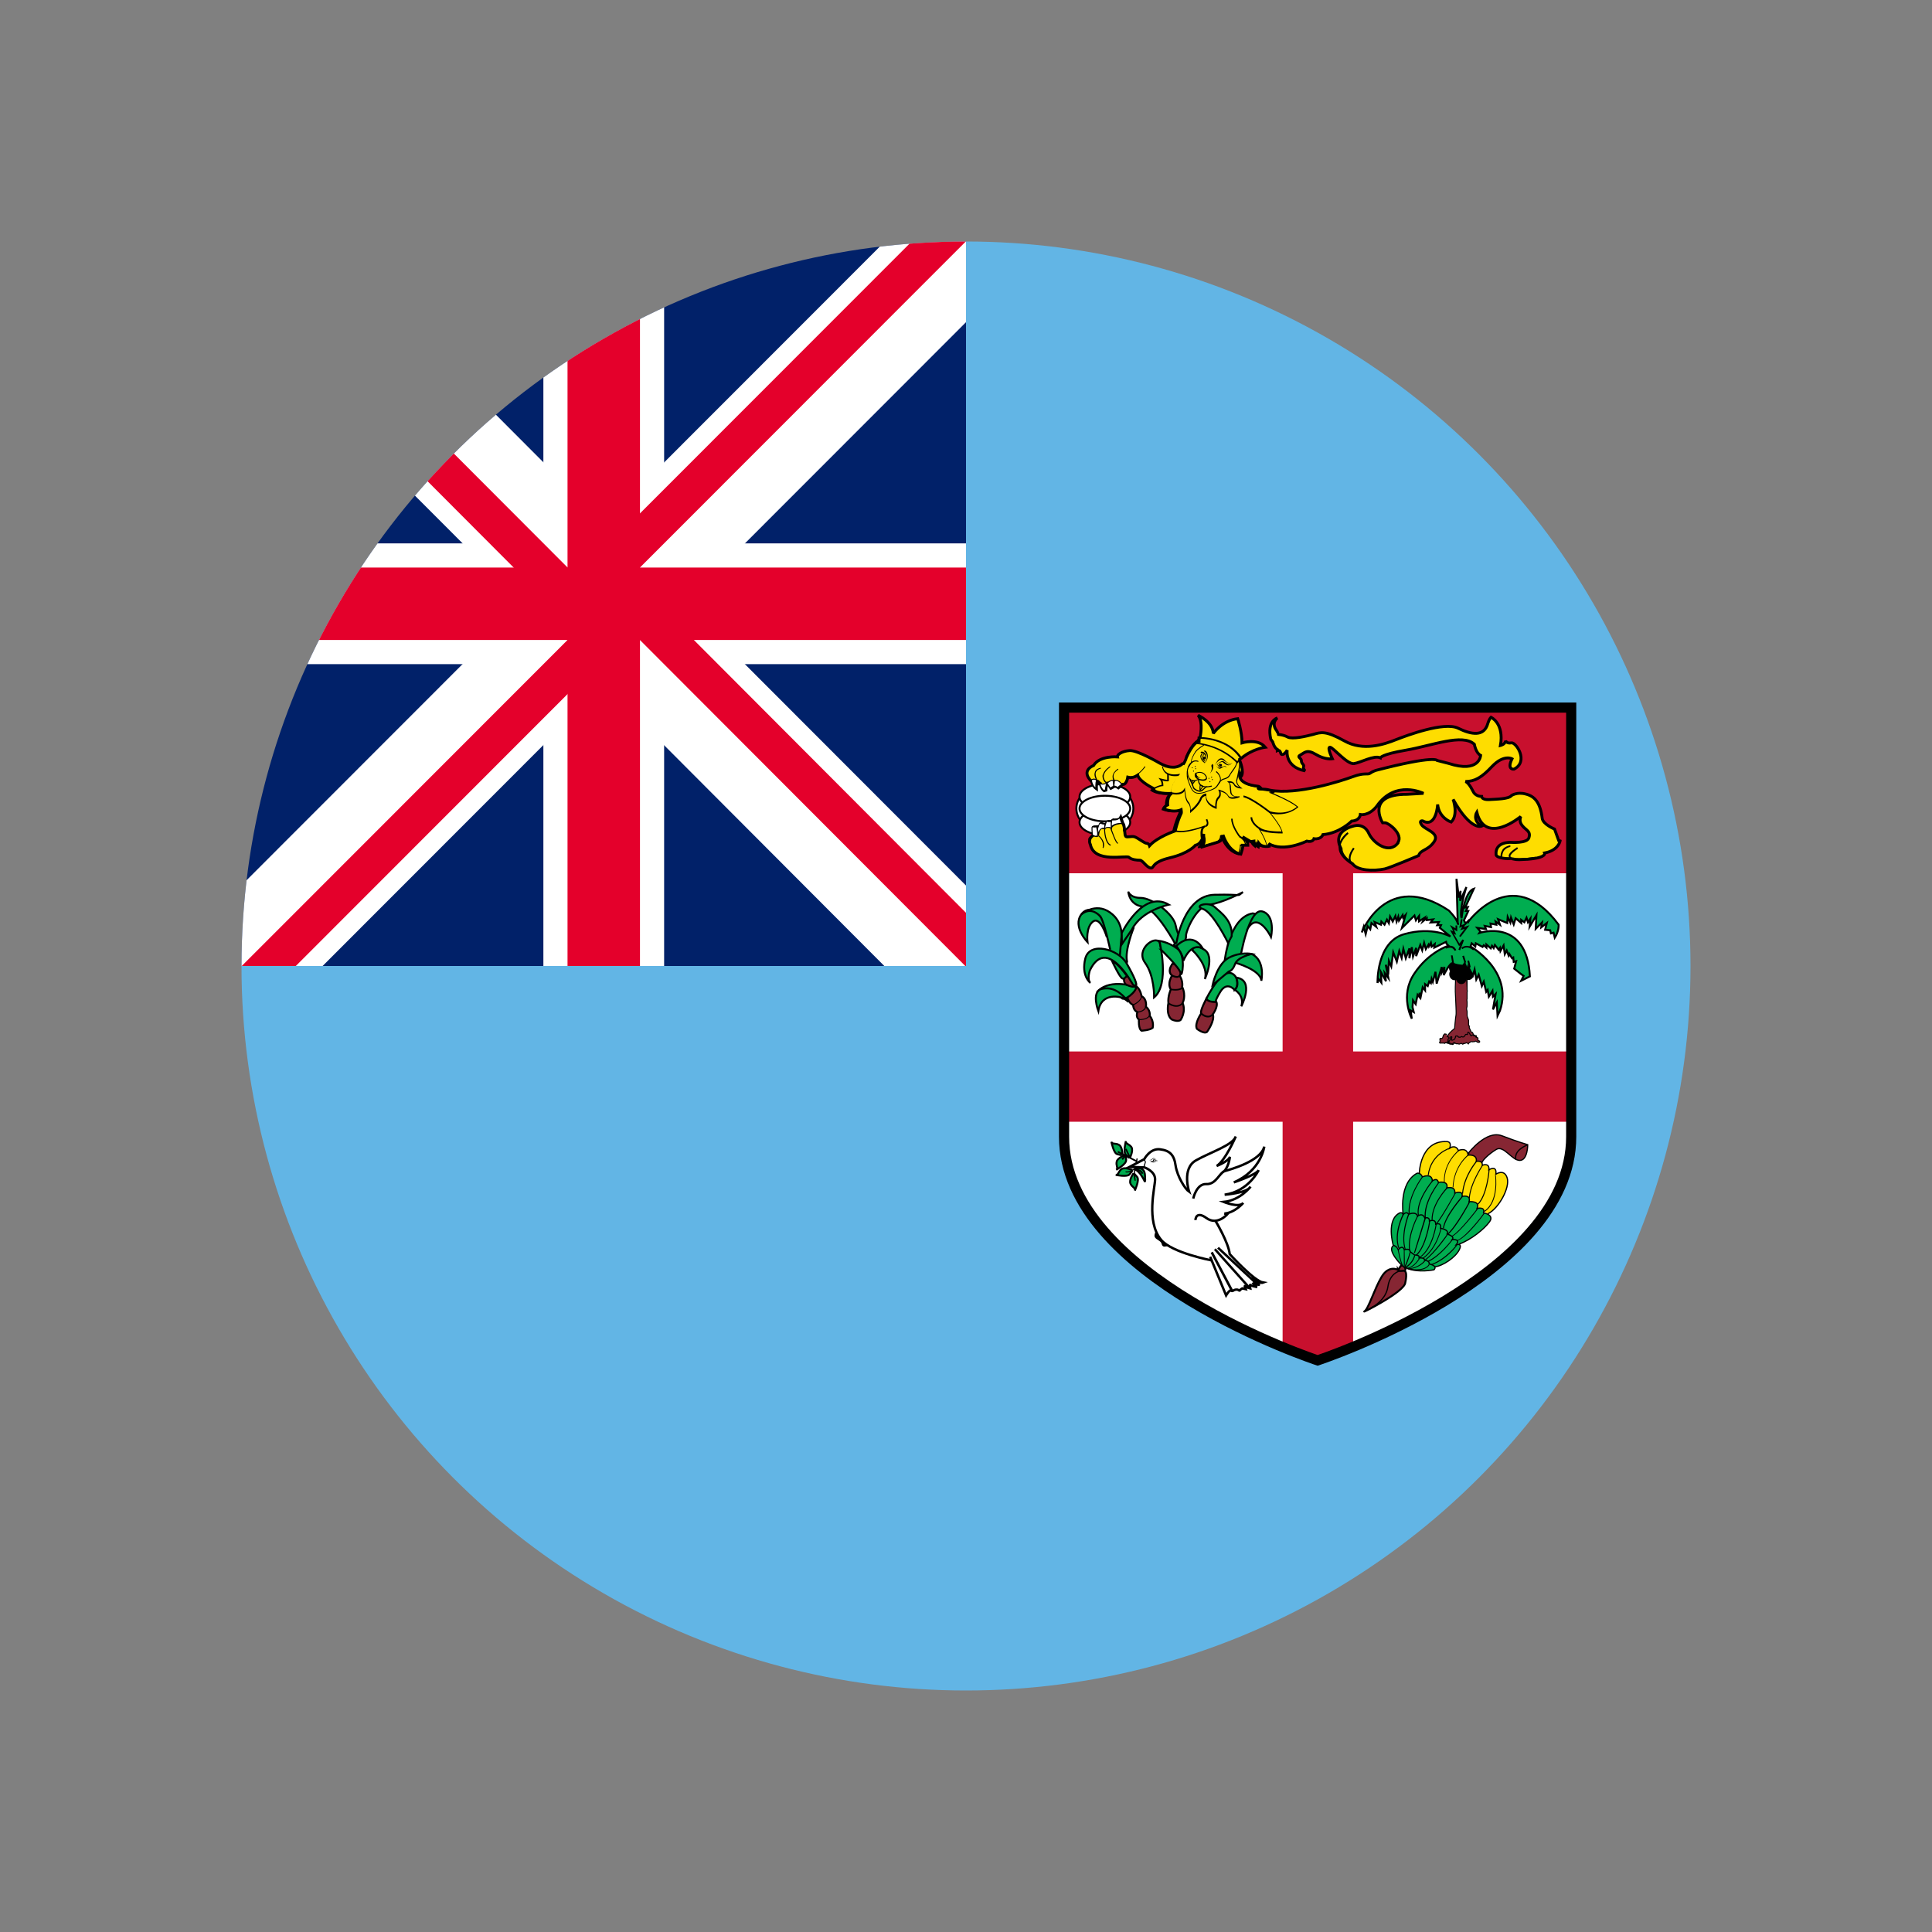 <svg viewBox="0 0 800 800" version="1.1" xmlns:xlink="http://www.w3.org/1999/xlink" xmlns="http://www.w3.org/2000/svg" id="Layer_1">
  
  <rect x="0" y="0" width="800" height="800" fill="#808080" stroke="none"/>
  
  <defs>
    <style>
      .st0, .st1 {
        fill: none;
      }

      .st2, .st3, .st1, .st4, .st5, .st6, .st7, .st8, .st9, .st10, .st11, .st12, .st13 {
        stroke: #000;
      }

      .st2, .st3, .st9, .st14, .st12 {
        fill: #fff;
      }

      .st2, .st3, .st10 {
        stroke-miterlimit: 3;
      }

      .st2, .st6 {
        stroke-width: .4px;
      }

      .st3 {
        stroke-width: .3px;
      }

      .st1 {
        stroke-width: 4.2px;
      }

      .st1, .st4, .st5, .st6, .st7, .st8, .st9, .st11, .st13 {
        stroke-miterlimit: 4.8;
      }

      .st4, .st5, .st6 {
        fill: #862633;
      }

      .st4, .st8, .st12, .st13 {
        stroke-width: .8px;
      }

      .st5, .st7, .st11 {
        stroke-width: .5px;
      }

      .st7, .st8 {
        fill: #00ad50;
      }

      .st15 {
        clip-path: url(#clippath-1);
      }

      .st10 {
        stroke-width: 1.2px;
      }

      .st10, .st11 {
        fill: #fedd00;
      }

      .st16 {
        fill: #c8102e;
      }

      .st17 {
        fill: #e4002b;
      }

      .st18 {
        fill: #012169;
      }

      .st19 {
        fill: #62b5e5;
      }

      .st20 {
        clip-path: url(#clippath);
      }
    </style>
    <clipPath id="clippath">
      <circle r="300" cy="400" cx="400" class="st0"></circle>
    </clipPath>
    <clipPath id="clippath-1">
      <rect height="300" width="300" y="100" x="100" class="st0"></rect>
    </clipPath>
  </defs>
  <g class="st20">
    <g>
      <g>
        <path d="M100,400h300V100h300v600H100v-300Z" class="st19"></path>
        <g class="st15">
          <g>
            <rect height="300" width="300" y="100" x="100" class="st18"></rect>
            <rect height="50" width="300" y="225" x="100" class="st14"></rect>
            <rect height="300" width="50" y="100" x="225" class="st14"></rect>
            <polygon points="399.8 66.6 243.3 223.2 256.7 276.8 413.2 120.2 399.8 66.6" class="st14"></polygon>
            <polygon points="413.2 379.9 256.7 223.2 243.3 276.8 399.7 433.6 413.2 379.9" class="st14"></polygon>
            <polygon points="243.3 276.8 86.8 120.1 100.3 66.4 256.7 223.2 243.3 276.8" class="st14"></polygon>
            <polygon points="256.7 276.8 100.2 433.4 86.8 379.8 243.3 223.2 256.7 276.8" class="st14"></polygon>
            <rect height="30" width="300" y="235" x="100" class="st17"></rect>
            <rect height="300" width="30" y="100" x="235" class="st17"></rect>
            <polygon points="245.5 267.9 89.1 111.1 93.5 93.2 250 250 245.5 267.9" class="st17"></polygon>
            <polygon points="254.5 267.9 98 424.5 93.5 406.6 250 250 254.5 267.9" class="st17"></polygon>
            <polygon points="402 75.5 245.5 232.1 250 250 406.5 93.4 402 75.5" class="st17"></polygon>
            <polygon points="410.9 388.9 254.5 232.1 250 250 406.5 406.8 410.9 388.9" class="st17"></polygon>
          </g>
        </g>
      </g>
      <g>
        <path d="M440.6,293v177.7c0,58.1,105,92.6,105,92.6,0,0,105-34.5,105-92.6v-177.7h-210Z" class="st14"></path>
        <g>
          <path d="M531.1,355.4v80h-90.4v29.1h90.4v93.2l14.6,5.5,14.6-5.5v-93.2h90.4v-29.1h-90.4v-80h-29.2Z" class="st16"></path>
          <path d="M440.6,293h210v68.6h-210v-68.6Z" class="st16"></path>
        </g>
        <g>
          <g>
            <ellipse ry="9.5" rx="11.8" cy="334.8" cx="457.5" class="st12"></ellipse>
            <g>
              <ellipse ry="5.3" rx="10.5" cy="329.9" cx="457.5" class="st12"></ellipse>
              <ellipse ry="5.3" rx="10.5" cy="340.5" cx="457.5" class="st12"></ellipse>
              <ellipse ry="5.3" rx="10.5" cy="334.8" cx="457.5" class="st12"></ellipse>
            </g>
          </g>
          <path d="M645.4,348l-1.7-4.7s-4.7-1.9-5.1-4.4c-.8-6.7-3.2-9.2-6.8-10.1-3.6-1-5.9.6-5.9.6-1.1,1.5-6.4,1.5-9.4,1.7-3,.1-3-1.3-3-1.3-2.3,0-3.3-1.7-3.3-1.7-1.5-3-2.6-4.2-3.4-4.5,3.9,0,6.8-1.7,11.1-6.3,4.8-5,8.2-3.1,8.2-3.1-2.3,4.7.8,4.3.8,4.3,6.3-3.2.8-11.3-1.1-10.9s-2.4-.9-2.4-.9c0,1.5-2.1,2-2.1,2,1.6-9.2-3.9-11.7-3.9-11.7-.8.8-1.3,2.5-1.3,2.5-1.5,5.6-6.7,4.8-12.4,2-5.7-2.7-20.9,2.9-25.7,4.8-4.8,1.9-13.5,4.9-21.3.5-7.9-4.4-9.8-3.6-12.9-2.7-3.1.8-8.6,2.1-10.6,1.1-2-1.1-4.3-1.1-4.3-1.1.6-.3-.3-1.6-.3-1.6-2.4-3.2.3-5.2.3-5.2,0,0-4.4,1.2-2.7,8.8l.8,1.1s.6,2.4,1.9,3.1v.5s1.1-.5,1.4,1c.4,1.5,2,.1,2.7-1.2,0,0-1.2,6.9,7.4,8.6,0,0-1-1.1-.6-1.8s-1.1-1.3-.9-2.4c0-1.1-2.1-1.5-.4-2.4s2.6-2.5,6.4-.2c3.8,2.3,6.8,1.8,6.8,1.8,0,0-2.3-4.8-1-4.8s7,7.1,9.9,6.8c2.8-.4,8.3-3.6,11-2.4,0,0,.2-1.4,10.7-3.2s23.4-7,28.2-2.4c0,0,.6,3.6,2.6,4.6,0,0-.4,7.5-13.3,3.3l-4.7-1.2s-.7-2.3-25.4,4.1c0,0-1.5.5-2.4,1.2-1,.7-2.3-.4-7.1,1.4-4.9,1.8-23.1,7.7-34.3,5.6h0c-2.5-.7-4.8-.3-4.9-.7,0-.5,1.3.1,1.3.1-.8-1-1.2-1-1.2-1-9.4-1-7.7-5.3-7.7-5.3l.5,1.3c1.5-2-.6-6.8-.6-6.8h0v-.4l.8-.5c4.5-3.8,9.8-4.5,9.8-4.5-3.1-3.8-9.6-1.8-9.6-1.8,0-4.6-1.8-10-1.8-10-6.4.7-10.1,6.1-10.1,6.1-.2-4.8-6.3-7.5-6.3-7.5,2.3,2.7.8,9.3.8,9.3h.2c-.4.1-.6.1-.6.1v1.4h-.4s-2.3.8-4.9,6.8c0,0-.3,1.4-1.3,2.7v-.5s-2.9,3.8-9.7,0c0,0-9.2-5.4-12.4-5.2s-5.3,1.7-5.1,2.6c0,0-7.4-.6-9.9,3.6,0,0-5.5,2-.8,6.6,0,0,.6,2,2,3,0,0-.2-4.1.8-2.9,0,0,.3.4.8.7,0,.6.6,2.2,1.6,3l.7-.2c0-1,.3-2.3.6-2.9h.2c0,.1,1.3,2.1,1.3,2.1l1.5-.8c.7-.1,1.6.6,1.6.6l1.7-1.4h0c1.7.3,2.2-3,2.2-3,1.5.4,2.9,0,4.1-.8.7,2.7,6.8,5.6,6.8,5.6h.3c-.5.3-.8.5-.8.5,2.7,1.9,7.9,1.4,7.9,1.4-2.1.8-1.8,4.8-1.8,4.8-1.3.5-1.4,1.7-1.4,1.7,4.2,1.7,7,.3,7,.3.2,1.4,0,1.5,0,1.5-1.7,3.6-2.4,7-2.4,7h0s0,.2-.2.3c0,0-7.3,2.5-10.5,6.1,0,0-.3-1-1.2-1s-3.7-2.3-5-2.7-3.2.4-3.7-.2c-.5-.6-.3-4.7-1.1-5.3l-.9-2.5c-.6,1.3-3.1,1-3.1,1,0,0-.5.3-1,.8-.5,0-1.1-.1-1.1-.1-.3,0-.5.8-.7,1.5l-.3.2v-.7c-.5.4-1.5-.2-1.9-.2s-.4.6-.6,1.2c-1,.2-2.4.2-2.4.2-.4.2,0,3.3,0,3.3-2.9,1.6-1.5,4-1.5,4,1.6,7.9,15,4.3,16,5.3,1,1,3.3,1.2,4.5,1.2s2.7,2.9,4.4,3.2,0-2.3,8-4.2c8-1.9,10.6-5.2,10.6-5.2,2.5-.5,3.2-3.5,3.4-4.7,0,.6,0,1.2.2,1.9.4,2.7-1.5,3.7-1.5,3.7l6.9-2.1c2.7-.7,2.4-3.1,2.4-3.1,2.6,7.5,7.4,8,7.4,8,1-2.9.8-3.7.8-3.7h2.1c0-1.7-1.3-2.9-2.2-3.5l3.4,2,1.3-.2c0,1.2,1.8,2.3,1.8,2.3l.2-1.5c1.5,2,4.4,1.3,4.4,1.3,0-.4,0-.7-.3-1.1,6.1,3.8,15.8-1,15.8-1,2.6.6,3-1,3-1,3,.4,3.7-1.7,3.7-1.7,7-.6,11.9-5.6,11.9-5.6,3.4-.2,3.6-2.7,3.6-2.7,0,0,3.5.7,6.8-3.5,7.7-11.1,19.3-5.3,19.3-5.3l-6.7.4c-17.5-.1-10.2,11.8-10.2,11.8h1.1c1.7.2,7.4,4.8,5.3,8.1,0,0,0,.1,0,.2-3.6,4.9-10.2.2-12.1-3.9-1.9-4.2-5.7-3.2-5.7-3.2,0,0-9.9,1.7-5.8,9.5h0c0,1.9,1.3,4.1,4.8,6.3,2,2.8,8.5,3.1,13.3,2.1,2.2-.5,14-5.5,14-5.5.9-2.6,3.8-2,6.4-5.7,2.6-3.7-3.7-5-5.1-7-1.4-2,.4-1.7.4-1.7,5.7,3.1,6.2-6.8,6.2-6.8.6,5.7,5.6,7.3,5.6,7.3,3.1-3.1.8-9.4.8-9.4,7.4,13.2,11.8,11.1,11.8,11.1-4-2.5-2-5.8-2-5.8,3.6,14,18.2,1.8,18.2,1.8-.7,2,0,3.2,1.3,4.5s2.9,1.9,2.1,4.3c-.7,2.4-7.5,1.9-7.5,1.9,0,0-6.7-.4-6.1,5.2.3,1.3,4.8,1.8,6.4,1.4,0,0-.7.1,1.8.5.8.1,1.8.1,2.8,0,2.8,0,5.9-.6,5.9-.6,3.8-.8,3.2-2.1,3.2-2.1,5.8-1.1,6.4-5,6.4-5h0l-.5-.2Z" class="st10"></path>
        </g>
        <path d="M452,323.6s.3-.7.9-.8c.5,0,1,.3,1.6,1l.3-.2s-1.6-2.3-1-3.9c.3-.7,1-1.2,2-1.4v-.4c-1.3.3-2.1.8-2.4,1.7,0,.3-.2.6-.2,1,0,.8.3,1.6.6,2.2-.4-.2-.7-.3-1-.3-.6,0-.9.5-1,.8l.2.4h0ZM635.7,354.8c-4,.6-9.8,1-10.3-.2,0-.2,0-1.1,3.2-3.2l-.4-.6c-2.7,1.8-3.8,3-3.4,4,.8,2.2,9.4.9,11.1.7v-.7h-.2ZM559.7,357.1c-.9-1.4-.5-3.3,1.2-5.7l-.6-.4c-1.9,2.6-2.3,4.8-1.2,6.4l.6-.4h0Z"></path>
        <path d="M554.3,351.1c0,2.4,1.8,4.6,5,6.6l.4-.6c-3-1.9-4.6-3.9-4.7-6,0-3.3,3.4-5.8,3.4-5.9l-.4-.6c-.2.1-3.8,2.8-3.7,6.5h0ZM622.1,352c-1.1,1.6-.7,3.6-.7,3.6h.7c0-.2-.3-1.9.6-3.3.6-.8,1.5-1.4,2.7-1.6v-.7c-1.5.3-2.6.9-3.3,1.9h0ZM466.7,321.5h-.2v.2s-.3,2.1-1.3,2.7c-.3.2-.6.2-.9,0l-1.6-1c-.3-.3-.6-.5-1.1-.4,0-.1-.5-.6-.5-1.4s0-.2,0-.3c0-1,.8-1.9,2-2.7l-.2-.3c-1.3.9-2,1.9-2.2,3,0,.8,0,1.5.6,2.1h0c0,.1,0,0,0,0,.4-.2.5,0,.8.2l1.8,1.1c.4.2.9.1,1.2,0,1-.6,1.3-2.3,1.4-2.8,4.2.9,7.6-4.2,7.8-4.4l-.3-.2s-3.5,5.3-7.5,4.3h.1Z"></path>
        <path d="M456.6,320.7c-.2.9,0,1.7.4,2.5.5.8.9,1.2,1.4,1.2s1.1-.4,1.5-.7c.3-.3.6-.5.8-.5l.4.3.3-.2-.6-.4c-.4,0-.8.3-1.1.6-.4.3-.7.7-1.1.6-.3,0-.7-.4-1.1-1-.4-.7-.6-1.4-.4-2.2.5-1.9,2.7-3.3,2.7-3.3l-.2-.3c0,0-2.4,1.5-2.9,3.5h-.1ZM450.8,347.6c.2-.7.8-1.3,1.7-1.8-.2,0,.9.9,1.8.8l.6-.3c.2.2,1.8,1.6,1.8,3.5s0,.8-.2,1.2l.4.2c1.2-2.7-1.7-5.1-1.8-5.2h-.3l-.5.3c-.7,0-1.7-.7-1.7-.7-1.2.5-1.8,1.2-2.1,2.1h.4-.1ZM464.2,340.7c-.9,0-3.3.5-4.1,1.8-.3.5-.3,1,0,1.5l.3.8c.8,2,1.5,4.1,2.4,4.6l.2-.3c-.7-.4-1.5-2.5-2.2-4.4l-.3-.8c-.2-.4,0-.8,0-1.2.6-1,2.8-1.5,3.8-1.6.6,0,.7,2,.8,3.2h.4c-.2-1.8-.3-3.7-1.3-3.6h0Z"></path>
        <path d="M457.6,342.7c-.5.5-.4,1.1-.4,1.2,0,.2.2,5.3,2.6,6.3l.2-.4c-2.2-.9-2.4-5.9-2.4-6,0,0,0-.5.3-.8.4-.3,1.1-.3,2.1,0v-.4c-1.1-.3-1.9-.3-2.4.2h0Z"></path>
        <path d="M455.7,343.1c-1.1.7-1,2.9-1,2.9h.4s0-2,.8-2.6c.3-.2.8-.2,1.3,0v-.4c-.5-.3-1.1-.2-1.5,0h0ZM513,315.1s1.1,2.6,1.1,4.6-.2.6-.3.9l-.4-1.2-.3.9s-.5,1.2.3,2.5c1,1.7,3.6,2.8,7.7,3.3h0c-.2,0-.3,0-.3.1h-.2v.5c0,.4.6.4,1.5.5h.6l.5.2h0c.9,0,2,.2,3.1.6l-.9.2,1,.4s7.5,3,10.6,5.5c-.9.8-4.6,3.5-11,1.9l-1.1-.3.7.8s4.2,4.9,5.1,7.8c-1.5,0-7.1,0-9.1-1.7l-.5.5s2.7,4,3.3,7c-.8.1-2.6.2-3.7-1.2l-.5-.7-.3,1.8c-.5-.4-1.2-1-1.2-1.6v-.4l-1.6.3-3.3-2c-.2-.1-.3-.2-.5-.3h0l-.3.6.5.3c.7.5,1.9,1.4,2,2.8h-2.1v.5h0c0,.3,0,1.2-.7,3.2-1-.2-4.7-1.5-6.8-7.7l-.7.2v.2c0,.6-.2,2-2.1,2.5l-5.6,1.7c.4-.5.7-1.3.7-2.3v-.7c0-.9-.2-1.6-.2-2.3,0-1.3.3-2.1,1.2-2.6l-.3-.6s-8.3,3.3-12.4,1.9c.2-.8.9-3.6,2.3-6.6l-.2.2c.3-.1.5-.5.3-1.9v-.5l-.5.2s-2.6,1.2-6.4-.2c0-.3.3-.9,1.1-1.2h.2v-.8c0-1,.2-3.4,1.6-4l-.2-.7s-4.5.4-7.2-1.1c.7-.5,2.2-1.4,3.9-1.6h.3v-.5c0-.3,0-1.1-.4-1.8,1,.3,2.2.5,2.7.2h0c0-.1,0-2.8,0-2.8h-.7v2.3c-.3,0-1.4-.2-2.5-.5l-1.1-.3.7.9c.6.7.6,1.6.6,2-2.4.4-4.3,2-4.4,2l-.4.3.4.3c2.1,1.4,5.3,1.6,7,1.5-1,1.1-1.2,3-1.2,3.9s0,.2,0,.3c-.7.4-1.2,1.1-1.4,1.9v.3h.2c3.6,1.4,6,.7,6.8.4v.7c-1.8,3.7-2.5,7.2-2.5,7.2v.3h.2c3.3,1.4,9.3-.4,11.9-1.3-.3.6-.5,1.3-.5,2.1s0,1.5.2,2.4v.6c0,2-1.3,2.7-1.4,2.8l.3.6,6.9-2.1c1.6-.4,2.2-1.4,2.4-2.2,2.7,6.4,7,7,7.2,7.1h.3v-.2c.7-2,.8-3,.8-3.5h2.1v-.6c0-.6-.2-1.1-.4-1.5l1.2.7,1.1-.2c.3,1.2,1.7,2.1,1.8,2.2l.4.3.2-1.5c1.7,1.5,4.1,1.1,4.2,1h.3v-.4c-.3-2.3-1.9-5.1-2.8-6.6,3,1.4,8.5,1.3,8.8,1.3h.4v-.4c-.5-2.4-3.5-6.3-4.8-7.8,7.1,1.3,10.9-2.4,11.1-2.5l.2-.3-.3-.2c-2.4-2.1-7.9-4.5-10.1-5.4l.8-.2-.8-.4c-1.8-1-3.8-1.2-5.1-1.2h0c-.8-1-1.3-1.1-1.4-1.2-4.8-.5-6.6-1.9-7.2-2.9v-.2l.2-.3c.5-.6.6-1.4.6-2.3,0-2.2-1.1-4.7-1.2-4.9l-.6.3h.5Z"></path>
        <path d="M490.9,313.7s-.5,2.7-2.8,3.9c-1.7.9-3.9.9-6.6-.2h-.3c0-.1,0,.2,0,.2,0,0,.2,1.6,1.6,2.7,1.2.9,3,1.3,5.1,1-.7.9-3.1,3.9-3.1,6.8s0,.3,0,.5c.3.2,4,1.2,5.7-1,0,.9.3,3.9,1.5,5.1.6.6.8,1.6.8,2.3s0,1.2,0,1.2v.5c0,0,.3-.3.3-.3,0-.1,3.5-2.6,4.6-5.8,0,0,.5-.8,1.6-1.1v.5c0,1.3.5,3.5,4.2,4.9h.3c0,.1,0-.2,0-.2v-.6c0-.9,0-2.6,1-3.5.6-.6.7-1.2.7-1.8s0-.8-.2-1.1c.7.2,2.5.7,3.2,2.1,1,1.9,4.6.4,4.8.3v-.4c0,0-1.6.3-2.6-.3-.4-.3-.7-.7-.8-1.3l-.2-2c0-.9-.2-1.5-.6-2,.5,0,1.4,0,1.8.9.6,1.4,2.8,1.5,2.9,1.5h.7l-.6-.4s-1.9-1.3-1.6-2.9l.3-1.2c.5-2.1,1.4-5.7.7-8h-.4c.2.7.2,1.3.2,2,0,2-.6,4.3-.9,5.8l-.3,1.2v.5c0,1.1.7,1.9,1.2,2.3-.6-.1-1.5-.4-1.9-1.2-.5-1.1-1.9-1.2-2.6-1.1h-.5l.4.4c.6.4.7.9.7,2l.2,2c0,.7.4,1.2.9,1.6.4.3,1,.3,1.4.4-1.1.3-2.5.5-3.1-.5-1-1.8-3.7-2.3-3.8-2.4h-.4l.2.3c.2.4.3.8.3,1.2s0,1-.6,1.5c-1,1-1.1,2.7-1.1,3.7v.3c-3.1-1.3-3.7-3.2-3.7-4.3s0-.8,0-.8v-.3h-.2c-1.5.2-2.1,1.5-2.2,1.5-.9,2.6-3.2,4.6-4.1,5.3v-.8c0-.8-.2-1.8-.9-2.6-1.2-1.2-1.4-5.2-1.4-5.2v-.7l-.4.6c-1.4,2.5-5.4,1.3-5.4,1.3-.2-3.1,3.3-7.1,3.4-7.1l.4-.4h-.5c-2.3.4-4.1.1-5.3-.8-.7-.5-1.2-1.3-1.4-2.2,2.7,1,4.9,1,6.6,0,2.4-1.3,2.9-4.1,3-4.2,2.5-5.7,4.7-6.6,4.8-6.6v-.4c-.2,0-2.5.9-5.1,6.9h0v.5Z"></path>
        <path d="M496.6,305.2h-.2l-2,2.8h.6c11.1,1.1,17,7.8,17,7.9l.3.3,2-2.2v-.2c-5.8-8.9-17.6-8.6-17.7-8.6h0ZM496.8,305.9c1.4,0,11.5.3,16.6,8.1l-1.1,1.2c-1.2-1.2-6.9-6.6-16.7-7.7l1.1-1.6h.1Z"></path>
        <path d="M495,311.1c-.9,1.3-1.8,3.2-1.8,4.1s0,.3,0,.4h0c-1.2,1-1.8,2.8-1.8,4.7s.2,2.2.6,3.3l.2.6c1.1,3,2,5.5,6.7,4,4.5-1.5,4.7-1.7,5.9-3.6l.3-.5c.6-1,1.3-1.2,2-1.4.9-.3,1.8-.5,2.5-2.1l.8-1.1c.8-1.1,1.9-2.5,2-4.4h-.4c0,1.7-1.1,3-1.9,4.1l-.8,1.2c-.7,1.4-1.5,1.6-2.3,1.9-.8.2-1.6.5-2.3,1.6l-.3.5c-1.1,1.8-1.2,2-5.6,3.5-4.4,1.4-5.2-.8-6.3-3.8l-.2-.6c-1.2-3.3-.3-6.6,1.3-7.8l.6-.4h-.8c0-.5.6-2.3,1.8-3.9,1-1.4,3.4-2.7,3.4-2.7l-.2-.3s-2.5,1.4-3.5,2.8h0Z"></path>
        <path d="M492.9,323c.8.5,1.9.5,3.2,0,0,.5,0,1.5.9,2.2,1,.9,2.6,1,4.8.5v-.4c-2.2.5-3.6.4-4.5-.4-.9-.8-.8-2.1-.8-2.1v-.3h-.3c-1.3.7-2.4.7-3.1.2-1.3-.9-1.2-3.3-1.2-3.3h-.4s0,2.6,1.4,3.6h0Z"></path>
        <path d="M495.4,319.9c-.6.1-.7.6-.7,1s0,.2,0,.2c0,1,1.2,1.7,2.2,2s2.2.3,2.7-.3c.2-.2.3-.7,0-1.4-1.5-2.6-4-1.6-4.1-1.5h-.1ZM497.1,322.7c-.9-.3-1.9-.8-1.9-1.7,0,0,0-.7.4-.8h0s2.3-1,3.6,1.3c.2.4.3.7,0,.9-.3.4-1.3.5-2.2.2h0ZM495.4,319.9h0ZM496.8,325c-.3,2.2,0,2.2,0,2.3h.3c0-.1,1.3-1.8,1.3-1.8l-1.6-.8v.3h0ZM497.2,325.4l.6.3-.7,1v-1.3h.1ZM493.5,323.3v2.1l1.6-2.1-1.6-.2v.2h0ZM493.9,323.5h.5l-.5.7v-.7Z"></path>
        <path d="M492.4,322.6s1.3,2.5,1.5,3.4c0,.6.9,1.2,1.8,1.6s1.7.3,2.3-.2l1.1-1c.4-.4.5-.5.8-.4v-.4c-.5,0-.7.2-1.1.5l-1.1.9c-.7.5-1.5.3-1.9.1-.8-.3-1.4-.9-1.5-1.3-.2-.9-1.5-3.4-1.5-3.5l-.4.2h0ZM494,315.2c-1.4.6-2,2.4-2,2.4h.4c0,.1.6-1.5,1.8-2.1.6-.3,1.3-.3,2,0v-.4c-.7-.3-1.5-.3-2.2,0h0ZM503.5,319.7c0,0,2.8,2.1,1.2,4.5l.3.2c1.7-2.8-1.3-5.1-1.3-5.1l-.2.3h0ZM495.5,320.1s-.4,1.5,1.7,2c0,0-2,0-2.1-.5s0-1.6.4-1.5h0ZM501.9,321.8c0,.1,0,.2-.2.2s-.2-.1-.2-.2,0-.2.2-.2.2.1.2.2ZM502.2,322.8c0,.1,0,.2-.2.2s-.2-.1-.2-.2,0-.2.2-.2.2.1.2.2Z"></path>
        <circle r=".2" cy="322.3" cx="500.6"></circle>
        <path d="M501.2,323.7c0,.1,0,.2-.2.2s-.2-.1-.2-.2,0-.2.2-.2.2.1.2.2ZM495.1,317.4c0,.1,0,.2-.2.2s-.2-.1-.2-.2,0-.2.2-.2.2.1.2.2Z"></path>
        <circle r=".2" cy="318.3" cx="495.1"></circle>
        <circle r=".2" cy="317.9" cx="493.7"></circle>
        <path d="M494.4,319.3c0,.1,0,.2-.2.2s-.2-.1-.2-.2,0-.2.2-.2.2.1.2.2ZM498.5,311s3,1.9,0,5.4c0,0,1.4-1.1,1.6-2.9.2-1.8-1-3.3-1.7-2.5h0ZM510.2,316c-1,.5-2.4-.4-3.1-1.3-.7-.9-2.2-1.1-3.1.5-.9,1.6-2.2,2.2-2.2,2.2,0,0,1.3-.8,2.6-2.2s2.1-.3,3.4.4,1.5.8,2.4.5h0Z"></path>
        <path d="M509.9,316.3c-.4.3-1.1.6-1.9,0-.8-.6-1.4-1.5-2.4-1s-2.9,1.9-2.9,1.9c0,0,3-2.1,3.6-1.6s1.9,1.6,2.8,1.2c.8-.3.8-.5.8-.5h0ZM507.6,317.6c-1-.7-1.9.9-2.7.7s-1.5-1.5-1.5-1.5c0,0,.8,1.4,1.8,1.1,1.1-.3,1.8-1,2.4-.5s0,.3,0,.3h0Z"></path>
        <path d="M506.1,317.8c-1.9.2-2.1-1.6-2.1-1.6,0,0,.6,1.5,2.3,1.3l-.2.3h0ZM506,316.6c0,.5,0,.7-.4.7s-.9-.2-.9-.7,1.2-.3,1.3,0h0ZM499.2,313.9c0,.3-.3.6-.6.6s-.4-.2-.4-.6,0-.6.4-.6.6.3.6.6h0Z"></path>
        <path d="M497.2,311.8s3.2,0,1.6,4.1c0,0,1.2-2,.5-3.5-.8-1.5-2-1.1-2-1.1,0,0-.3.3,0,.5h0Z"></path>
        <path d="M497.1,313.4c0,.8.5,1.7,1.6,2.5l.2-.3c-1-.8-1.5-1.5-1.5-2.2s.5-1.1.5-1.1l-.2-.3s-.7.5-.7,1.4h.1Z"></path>
        <path d="M497.8,314.1c0,.5.5.8,1.1,1.1v-.4c-.3-.2-.6-.4-.7-.8-.2-.7.3-1.5.4-1.5l-.3-.2s-.7,1-.4,1.8h0ZM502.2,316.4s.6,1.3-.3,2.7l-.9,1.3s1.1-1.9.7-2.8.5-1.3.5-1.3h0ZM514.8,330.1c3.3.6,10.8,6.5,10.9,6.6l.4-.6c-.3-.2-7.7-6.1-11.2-6.7v.7c0,0,0,0,0,0h0ZM517.8,338.4c.2,3,3.4,4.8,3.6,4.9l.3-.6s-3-1.7-3.2-4.3h-.7s0,0,0,0h0ZM509.8,339c0,3.3,3.1,7.3,3.2,7.5l.5-.4s-3.1-4-3.1-7.1h-.7,0ZM499.3,339.4c.5,1.1.5,1.6.3,1.9-.2.3-.5.4-.5.4v.7c.5,0,.9-.3,1.1-.7.3-.6.2-1.5-.3-2.6l-.6.3h0Z"></path>
        <g>
          <g>
            <path d="M451.9,323s.2,2.2,1.9,3.5c0,0-.2-2.4.3-3.4,0,0-.9-1-2.2-.1h0ZM455.4,324.4s.4,2,1.6,2.9l.7-.2s.3-2.5.7-2.8-1.7.9-3,.1h0Z" class="st2"></path>
            <path d="M458.4,324.3l1.3,2,1.5-.8-.3-2.4s-.9-.2-2.5,1.2h0Z" class="st2"></path>
            <path d="M464.5,324.7l-1.7,1.4s-.9-.7-1.6-.6l.3-2.2s1.2-.9,3,1.4h0ZM452.3,345.6s-.3-3.1,0-3.3c0,0,1.2.4,1.7-.1,0,0,.7,2.5.5,3.5s-1.4.6-2.3-.1h0ZM460.1,342.4s0-2.6.4-2.9c0,0,2.5.3,3.1-1l.9,2.5s-2.8-.3-4.4,1.4Z" class="st2"></path>
          </g>
          <path d="M457.4,342.9s.5-2.7,1-2.8c0,0,1.3.4,1.7-.1v3.3s0-1.4-2.7-.4ZM454.5,343.3s.6-2.4,1-2.4,1.4.6,1.9.2v1.8s-2.2-.5-2.5,2.5l-.4-2.1Z" class="st3"></path>
        </g>
        <g>
          <g>
            <g>
              <path d="M493.8,393.5s6.9,6.4,5.1,11.9c0,0,4.4-9.5-.3-12.2-4.7-2.8-4.9-.6-4.7.3h0Z" class="st8"></path>
              <path d="M485.1,399.7s-1.8,2.5.2,4.3c0,0-2.1,3.1-.5,5.7,0,0-1.3,2.8-1,5.7,0,0-1.1,4.6,1.3,6.7,0,0,2.6,1.3,3.8.2,0,0,2.3-3.4.8-7,0,0,1.6-2.9-.2-6.7,0,0,.5-2.1-1-4.6,0,0,1-1.6.2-2.9,0,0-3.3-3.4-3.6-1.3h0Z" class="st4"></path>
              <path d="M487.1,391.7s-8.2-15.7-13.9-16.3c-5.7-.7-6-6.2-6-6.2,0,0,.7,2.6,5.2,2.6s13.4,6.4,14.4,11.3,2,4.2,2,4.2l-1.6,4.4h-.1Z" class="st8"></path>
              <path d="M487.1,390.6s2.9-19.8,15.8-20.1c12.9-.3,8.7,1,11.8-1.1,0,0-8.7,4.6-14,5.2-5.4.7-9.8,11.1-9.6,13.1s-2.9,5.7-4.4,4.4.5-1.5.5-1.5h0Z" class="st8"></path>
              <path d="M490,397.9s2.9-7.8,8-5.2c0,0-3.9-7.5-10.9-1,0,0,3.1,4.2,2.9,6.2h0ZM480.2,390.1s4.2,17.5-2.3,22.9c0,0,.2-9-3.8-14.4-3.9-5.4,3.9-11.3,6-8.5h0Z" class="st8"></path>
              <path d="M480.7,393.2s7.7,7.4,8.2,9.8,2.3-7.3-1.3-10.1c-3.6-2.8-7.5-3.3-7.5-3.3l.7,3.6h-.1Z" class="st8"></path>
              <path d="M466.6,412.4s.7,3.1,2.6,3.7c0,0,0,2.3,1.8,3,0,0-.9,1.9.6,3.1,0,0-.3,3.8,1.1,4.6,0,0,3.4-.2,4.6-1.2,0,0,.7-2.5-1.2-5,0,0,.3-2.4-1.6-3.7,0,0,.6-3.2-1.8-4.4,0,0-.4-2.6-1.9-3.9,0,0-2.9,4.1-4.2,3.8h0Z" class="st4"></path>
              <path d="M470.3,408.7s-10.1-3.7-15.6,1.6c0,0,8.6,1.2,9.7,2.9s6.4-2.8,6-4.5h-.1Z" class="st8"></path>
              <path d="M467.3,414.9s-.8-.7-1.8-1.4-9.5-3-10.7,5.2c0,0-3.1-8.1,1.4-9.2s8.1,1.5,11.1,5.4M460.6,398.2s3.1,6.7,4.2,7c1.1.3,2-.8,2-.8,0,0-4.1-6-6.2-6.2h0ZM458.3,388s-2.6-8.7-5.7-6.4c-3.1,2.3-2.3,8.5-2.3,8.5,0,0-6.2-6.4-2.6-11.4,3.6-5.1,10.6.5,10.6,9.3Z" class="st8"></path>
              <path d="M465.4,405.7s0,1.6,1.1,2.1,3.3,1.3,3.3.3-1.6-4.7-2.3-4.2-1.8.5-2.1,1.8h0Z" class="st4"></path>
              <path d="M463.4,395.6s-.3-7.5,4.6-10.3c0,0,1,.2,1.5-1.3,0,0-3.9,9.5-2.8,14.2l-.2.7" class="st8"></path>
              <path d="M464.4,386.5s8.8-18.3,19.6-11.9c0,0-11.3,2.3-15.3,10.3l-4.1,6-.2-4.4h0Z" class="st8"></path>
              <path d="M459.7,393.2s-2.6-12.2-4.2-13.9c-1.6-1.6-4.4-3.4-7.7-.7,0,0,5.7-5.1,11.8-.8,6,4.2,4.7,10.9,4.7,10.9l-.7,8.5-4.1-3.8" class="st8"></path>
              <path d="M469.1,407.7s-10.8-20.4-17.8-5.9c0,0-1.3,3.8.2,5.2,0,0-3.9-2.9-2.1-10.1,1.8-7.2,13.7-3.9,17.1,2,3.4,5.9,4.4,8.8,3.9,9.1-.5.3-1.3-.3-1.3-.3h0ZM499.5,413.6s7.8-16.2,12.4-8.8c0,0,1.3,3.6-.7,5.1,0,0-3.1-3.8-5.9.8-2.8,4.6-1.6,4.2-1.6,4.2,0,0-2.9.8-4.2-1.3h0Z" class="st8"></path>
              <path d="M511.2,409.8s4.2,2.3,2.8,6.9c0,0,5.7-10.9-2.1-11.9,0,0,1.5,3.4-.7,5.1h0ZM511.7,398.7s10.3,2.9,10.6,7.4c0,0,1.8-8.5-4.1-11.1,0,0-7,1.1-6.5,3.8h0Z" class="st8"></path>
              <path d="M516.3,385.2c4.4-8.7,10,2.8,10,2.8,0,0,2-9-3.6-10.6s-9.1,19.1-9.1,19.1l-6.5,1.5s1.8-18.1,11.6-19.8l1.1.2" class="st8"></path>
              <path d="M508.5,390.4s-6.2-12.7-10.4-14,2.3-3.3,4.9-.8c2.6,2.4,7.5,5.6,7,12.1l-1.5,2.8h0ZM502.1,407.9s1.8-8.7,6.7-11.3c4.9-2.6,9.5-1.6,9.5-1.6,0,0-5.9,1.3-6.9,4.2-1,2.9-2.6,3.1-2.6,3.1l-6.7,5.6h0Z" class="st8"></path>
              <path d="M499.5,413.6s-2.8,5.2-2.1,6c0,0-2.9,4.2-1.8,6.4,0,0,2.9,2.3,4.2,1.3,0,0,3.4-4.7,2.4-7.3,0,0,2.3-3.1,1.5-5.1,0,0-3.4.2-4.2-1.3h0Z" class="st4"></path>
            </g>
            <path d="M485.1,404.3c.2,0,1.8.9,2.9.5l.8-.7-.6-.3c-.4.8-2.2.1-2.8-.2l-.3.6h0ZM484.9,409.3v.7s3.3.7,4.9-.7l-.5-.5c-1.3,1.2-4.4.6-4.4.6h0ZM484,415.1l-.4.6s3.9,2.8,6.4-.2l-.5-.4c-2,2.5-5.3.2-5.4.1h0ZM469.1,415.9v.4c.3,0,3.5-1.4,3.8-3.8h-.4c-.2,2.1-3.3,3.4-3.4,3.4h0ZM470.9,418.9v.4c.2,0,3.2-.2,3.7-2.3h-.4c-.5,1.7-3.3,1.9-3.3,1.9h0ZM471.5,422v.4c0,0,3.5.2,4.6-1.7l-.3-.2c-1,1.7-4.3,1.5-4.3,1.5h0ZM497.1,419.9s1.5,1.5,3.2,1.4c.8,0,1.6-.4,2.2-1.1l-.5-.5c-.5.6-1.1.9-1.7.9-1.4,0-2.7-1.2-2.7-1.2l-.5.5h0Z"></path>
          </g>
          <g>
            <path d="M598.5,431.8c-.2,0-.4.2-.5.3l.5-.3ZM610.5,428.8c0-.3-.2-.2-.3-.3-.2-.2-.3-.8-.5-1,0-.1-.2,0-.4,0l-.9-1.9v-.3c0-.2,0-.3,0-.5,0-.1-.2,0-.3-.3v-.8c0-.2,0-.3,0-.6,0-.2,0-.5,0-.7s-.2-.4-.2-.6c-.2-.5-.4-.9-.4-1.5s0-.8,0-1.3c0-.5-.2-.8-.2-1.3s.2-.8.2-1.2v-1.6c0-.5-.2-.7,0-1.3v-2.2c0-.2,0-.4,0-.6,0-.3.2-.4,0-.8q0-.3,0-.5c0-.4,0-.9,0-1.3,0-.2,0-.3,0-.5v-1.3c0-.3-.2-.5,0-.7v3.3l-.3-5.5-4.3-2s-.4,8-.3,9.1c0,1.1.5,8.7.3,9.7-.2.9-.6,5.6-.6,5.6,0,0-2.1,1.5-3,3.2-.8,1.7-.6,2.2-.9,2.2l2.1-.3-1.5,1c.3-.1.7,0,1,.1l.3.2s.2-.2.3-.2c.3-.1.6.5.9.4.2,0,.4-.2.5-.4,0-.1.2-.4.3-.5h1.4c.4,0,.7-.6,1.1-.9.3-.3.6-.4,1-.4s.8.4,1.2.4.5,0,.8-.3.3-.6.5-.8l1-.2c.2,0,.4.2.6.2h.8s.3.2.4.2c0,0,0-.4.2-.4,0-.1,0-.4,0-.5h-.4Z" class="st6"></path>
            <path d="M601.7,431.7c.3,0,.5,0,.7.1v.2h.3c0,0,.2.2.3.2h.5c.2,0,.3,0,.5.1.3.1.5,0,.8-.2s.4,0,.7.2q.2.2.4,0v-.2h.3c.2,0,.3,0,.5-.1.2,0,.3-.2.5-.2s.3.2.5.2.2,0,.3.2c.2-.4.7-.6,1-.8.3-.2.6,0,.9,0s.2-.1.4-.1h.4c0,0,.2-.2.3-.2.3,0,.6.4.9.5.2,0,.9.2.8-.3,0-.5-.6-.2-.7-.5v-.8c0-.2-.3-.5-.4-.5-.2,0-.3.1-.4,0,0-.1-.2-.6-.3-.7,0,.1-.2.2-.4.2s-.2-.1-.4-.3c-.4-.5-.6.3-.9.2-.3,0-.5-.7-.7-1,0-.1-.4-.6-.6-.5-.3.2,0,.7-.2.9,0,.2-.4,0-.6,0s-.2,0-.4.3c-.3.5-.5.8-.9.8s-.4-.2-.6-.2-.3.3-.6.3h-.5c-.2,0-.4-.4-.5-.5h-.5c-.3-.1-.2-.1-.4.2,0,.2,0,.4-.2.7,0,.2-.2.4-.3.5-.2.2-.3.1-.5.2-.2,0-.5.4-.6,0-.2-.6.4-1.5-.2-1.3-.2,0-.3.1-.4.3,0,.3,0,.5,0,.8s-.8,1.1-.7,1.4.4-.1.5,0c.2.1,0,.4.2.5.2.4.9-.6,1,0M598.9,428.5v-.2c-.2,0-.4-.2-.6-.2s-.5.4-.6.6c-.3.6-.2,1.3-.8,1.3h-.6c-.2.2,0,.6,0,.9s0,0,0,.4c0,.1-.2.1-.2.3,0,.5.3.3.5.3h1.4c.3,0,.4,0,.7-.2.2,0,.5,0,.7-.2,0,0,.2-.4.2-.5v-.6c0-.3.3-.2.4-.5,0-.9-.9-.2-.7-1.1" class="st6"></path>
          </g>
          <g>
            <path d="M609.9,403.3c0,1.2-.8,2.1-1.8,2.1s-1.8-.9-1.8-2.1.8-2.1,1.8-2.1,1.8,1,1.8,2.1ZM604,400.7c0,1.2-.8,2.1-1.8,2.1s-1.8-.9-1.8-2.1.8-2.1,1.8-2.1,1.8,1,1.8,2.1Z" class="st13"></path>
            <path d="M607.1,401.5c0,1.2-.8,2.1-1.8,2.1s-1.8-.9-1.8-2.1.8-2.1,1.8-2.1,1.8.9,1.8,2.1Z" class="st13"></path>
            <path d="M604.1,403.4c0,1.2-.8,2.1-1.8,2.1s-1.8-1-1.8-2.1.8-2.1,1.8-2.1,1.8.9,1.8,2.1Z" class="st13"></path>
            <path d="M606.9,405c0,1.2-.8,2.1-1.8,2.1s-1.8-1-1.8-2.1.8-2.1,1.8-2.1,1.8.9,1.8,2.1Z" class="st13"></path>
          </g>
          <path d="M607.8,381.9s18.1-25.3,37.6,1c0,0,.2,2.6-1.6,5.4l-.5-2.1-1.1.3-.3-1.3-2.1-.2.7-2.8-2.3,1.8.3-2-2.6,2.6.3-5.6-2.8,4.7.3-3.3-1,1.5-.6-1.9-.9,1.9-1.3-1v1.3l-2.3-2-.8,2.6-1.1-2.8-.3,2-1.1-2.3-.2,2.5-3.8-1.6.8,2.3-1.8-1.3.3,1.3-2.4-.5.2,1.5-2.6-.5.5,1.3-3.6-.5,1.3,1.5-.4.6s19.6-6.5,20.9,18l-3.6,1.8,1-2-1-.7-2.9-2.3.8-3.1-1,.3-.2-1.8-.5.3-1.1-1.8-.3.7-.8-2.1-.8,1.5-.5-3.6-1.3,2.3-.2-1.3-.5.8-1.6-2-.5,1.3-.7-1-.5,1.1-1.8-1.6v1.3l-1.1-1-.5.7-2.8-1.5-.2,1.3-1.5-1.3-.5,1.3s17.8,10.1,12.2,26.6l-1,2.1-.3-5.5-1.6,2.9,1.1-6.4-1.1,1.1-.2-2.4-1.5,2.4-.5-2.8-.6.8-1-4.2-.8,1.8-1.3-4.7-1,2-.7-4.1-.7,2.4-2-3.6-.3,1.5-1.1-2.9-.7,1s-3.3-.2-4.2-1c-1-.8-3.8,4.9-3.8,4.9l.3-3.4-1.1,2.3v-2.3l-2.1,6.9-.5-4.9-1.1,4.2-.5-1.3-.3,1.8-.7-.7-.6,1.9-1.1-.8v2.6l-1-1.3-.8,3.9-.5-1.6v1.8l-.8-1-.8,3.9-1.1-1.6-.2,2.8.5,2.1-1.3-.7.5,3.4s-5.1-9.5,1-18.6c6-9.1,14.2-11.6,14.2-11.6l-.8-.8-.2-.8-4.9,2.4.2-1.5-1.3,1.1-.3-1.6-.8,1.5-.2-.7-1.1,1.8-.7-2.6-.8,3.1-.8-2.2-1.7,4.6v-3.4l-1.3,3.6-.5-3.9-1,4.6v-4.1l-1.5,4.1-1-3.9-.7,3.8-1-2.9-1,4.4-1.5-3.9-.8,5.9-1-2.3-.2,4.2-1.1-2.6,1.1,5.5-1.5-2.1.5,3.4-2.1-3.8.2,4.4-1.1-1.5-.5,1.6s-.5-17,11.1-20.2c11.6-3.3,19.1,1,19.1,1l-4.4-3.6.5-1.1h-1.6l.7-1.3-3.4.2,1-1.3-2.6.3v-.8l-1.6,1.3.7-1.5-2.3,1.5v-2.2c0,0-1.3,1.8-1.3,1.8l-.6-2-5.2,5.2,1.5-5.4-1,1.1-.2-1.1-1.5,2.3-.3-1.6-.7,2-.5-2.3-1.1,2.3-1.1-2.1-.5,2.8-.8-1.5-1,2.1-1.3-1.3-.2,1.3-2.6-1.1.7,2-2-1.6-.5,2.6-1.1-1.3-.8,3.3-.8-3.1-.8,2.4s10.2-26.2,36-9.1c0,0,2.8,2.8,3.5,4.7.7,2,.2.3.2.3l-.5-18.1,1,7.8.7-2.8-.2,4.1,2.6-5.7s-3.1,9.5-2,12.9c0,0,1.1-10.9,5.1-12.2l-3.6,7.8,1.1-.2-.8,1.6h1l-1.2,2.6-.6,1.3.7,1.3,1-1h0v.5Z" class="st8"></path>
        </g>
        <path d="M605.1,392.5l.5.5s1.7-1.8,4.4.5l.4-.5c-3.2-2.7-5.3-.5-5.4-.4h0ZM604.3,383.6v.6c0,0,1.2-.5,1.2-.5l-.9,1.5,1.9-.6-2.3,3,.6.4,3.7-4.9-2.3.8,1-1.7-2,.9.4-2.5h-.7c0-.1-.5,3-.5,3h-.1ZM600.9,383.8l.8,1.8-1.3-.5,3.8,6.7.5-.6-.8,2,.7.3,1.6-4.2-.6-.3-1.3,1.7-2.3-4,1,.4-1-2.3,1.4.9v-2.5h-.7v1.2l-2.3-1.4.5,1.1h0v-.3ZM598.5,392.2l.3.6c1-.4,1.9-.5,2.5-.2.7.4,1,1.1,1,1.1l.7-.2s-.3-1.1-1.3-1.6-1.9-.3-3.1.2h-.1ZM601.4,399.3l-.6-3.7h.7c0-.1.6,3.5.6,3.5h-.7v.2ZM606.4,398.7l-.9-2.8.7-.2.9,2.8-.7.2ZM608.3,400.7l-.7-2.8.7-.2.7,2.8-.7.2Z"></path>
        <path d="M468.9,484.5s-3.1-1.4-4.5-.4-1.2,2.5-2.4,2.4c0,0,4.6,1,5.7-.2,1-1.2,1.2-1.6,1.2-1.6M469.4,485.8s-2,2.7-1.3,4.3c.7,1.6,2.2,1.7,1.8,2.9,0,0,2-4.3,1-5.6l-1.3-1.5M466,478.3s-3.2,1-3.6,2.7c-.4,1.7.8,2.7-.2,3.4,0,0,4.1-2.3,4.1-3.9v-2M467.9,479.4s1.5-3,.6-4.4c-1-1.4-2.5-1.3-2.3-2.5,0,0-1.2,4.6,0,5.7l1.5,1.3M464.8,478.3s0-3.4-1.4-4.2c-1.5-.9-2.8-.1-3.2-1.3,0,0,.9,4.7,2.4,5.1l1.9.5M470.3,483.9s3.5-1.2,3.8,2.6c.3,3.8-.2,2.5-.2,2.5,0,0-1.9-4.1-3.9-4.7l.3-.4h0Z" class="st8"></path>
        <path d="M469.4,485.9c0,1,.2,2,.4,3h.5l-.4-2.9,1.2-6.3h-.5l-1.2,6.3h0Z"></path>
        <path d="M466.2,484.9l-.2.5c1.7.6,4-1.3,4.1-1.3l-.3-.4s-2.2,1.8-3.7,1.3h.1ZM470.6,481.2l-7.9-4,.3-.6,7.9,4-.3.6Z"></path>
        <path d="M464.9,480.3l-.5-.5,1.6-1.6.5.5-1.6,1.6ZM467.6,479.5l-1.7-3.6.6-.3,1.7,3.6-.6.3ZM470,484v.7c2.2-.1,2.7,1.2,2.7,1.3h.7c0-.5-.9-2.1-3.4-2h0Z"></path>
        <g>
          <path d="M506.1,485.6c2.6-1.5,3.2-6.6,3.2-6.6-.6,1.9-5.5,3.8-5.5,3.8,3.6-2.2,7.9-12.2,7.9-12.2-1.2,3.6-10.5,6.5-16.5,9.9s-2.8,13-2.8,13c-1.7-1.2-4.9-6.3-5.6-10.8-.6-4.5-2.4-6.3-6.5-6.8s-6.5,4.1-6.5,4.1l-6.1,3.2,6.2.2s4.4,1.5,4.4,4.9-3.9,17.4,2.5,25.1c4.5,5.4,20.9,8.5,20.9,8.5" class="st9"></path>
          <path d="M494.1,496.3s1.3-6.2,5.4-6,5.3-4.6,7.7-5.4c2.4-.7,14.9-4.1,16.3-10.1,0,0-1.2,9.9-12.6,14.8,0,0,9.3-3.1,10.3-5.1,0,0-4.1,8.8-14.1,10.2,0,0,9.4-.7,10.7-3.3,0,0-4.2,5.6-11.1,6.3,0,0,6.4,2.6,8.1.4,0,0-3.5,4.1-7.8,4.4l1.2.3s-4.1,4.8-8.6,1.6c-4.5-3.3-4.6.8-4.6.8" class="st9"></path>
          <path d="M503.4,505.7s5.3,8.8,5.8,13.6c0,0,10.1,11.2,13.9,11.8,0,0-1.8.7-5.1-2,0,0,2.7,2.8,3.3,2.9s-2.2-.2-2.6-.9c0,0,1.2,1.7,1.9,1.9l-.7-.2s-1.4-.2-2-.7-.2,1.4-.2,1.4c0,0-1.6-.4-2.1-.9s.2,1.2.2,1.2l-1.4-.3-.9.6s0,.6-.7.1c-.6-.5-1.8,0-1.8,0,0,0-.8.7-1.3.2s-2,2-2,2l-6.6-16" class="st9"></path>
        </g>
        <path d="M509.7,534.7l-8.4-15.9.9-.5,8.4,15.9-.9.5ZM517,533.6l-14.3-16,.7-.7,14.3,16-.7.7ZM520.3,532.2l-16.3-15.2.7-.7,16.3,15.2-.7.7ZM479.3,480.9s-1.1-1.9-2-1.2c-.9.7-1.5.8-1.6.8,0,0,.9,0,1.5-.5.5-.5,1.4-.2,2.2.8h-.1ZM473.5,480l.6,1.2-.7,2h.5c0,.1.6-2,.6-2,0-.2-.6-1.4-.6-1.4l-.5.2h.1Z"></path>
        <path d="M479.1,480.6s-.8.9-1.9.7l-1.1-.3h1.5c.6.1,1.4-.2,1.4-.4h0Z"></path>
        <path d="M478.8,480.8s-1-1-1.6-.7c0,0,1.2-.4,1.8.6h-.2Z"></path>
        <path d="M478.6,480.6s-1.1.8-2.3,0h.2c0-.1,1.5.5,2.3.1h-.2Z"></path>
        <circle r=".3" cy="480.4" cx="477.7"></circle>
        <path d="M478.6,509.8s-.9,1.6-.4,2.5c.5,1,2.5,1.5,2.8,2.7.3,1.3,1,1.3,1.9,1.1l1.1-.2s-4-2.1-5.1-5.6l-.4-.5h.1Z"></path>
        <g>
          <g>
            <path d="M608.1,477.4s7.3-9.6,13.8-7.1,10.7,3.7,10.7,3.7c0,0,0,6.5-3.3,6.5s-6.7-6.5-9.8-4.5c-3.1,1.9-5.7,4.5-5.9,5.5s-8.3,1.1-5.4-4h0Z" class="st5"></path>
            <g>
              <path d="M580.4,523.8s-2,2.1-1.1,2.6,2.7-.1,2.7-.8-1.2-2-1.6-1.8h0Z" class="st4"></path>
              <path d="M578.8,525.8s-3.7-2.1-6.7,2.9-5.4,13.2-7.1,14.3c-1.7,1.1,16.7-8.1,16.9-11.9,0,0,1.2-5-.7-4.9s-2,.3-2.4-.5h0Z" class="st4"></path>
            </g>
            <path d="M579.3,526.4s-3.8.9-4.6,6.4-6.2,8.3-6.5,8.5M632.5,474.1s-5.8,2-4.8,6.1" class="st5"></path>
          </g>
          <path d="M587.7,485.9s.2-13.8,11.5-13.2c2.1.2,1.1,2.7,1.1,2.7,0,0,2.4-1.7,3.6,1,0,0,3.6-1.6,4,1.9,0,0,3.9-.5,3.4,2.6,0,0,2.6-.6,2.5,1.6,0,0,3.1-1.2,2.7,1.9,0,0,3.4-2.2,2.9,1.8,0,0,3.5-2.4,4.7,1.6s-3.5,12.6-8,14.8" class="st11"></path>
        </g>
        <path d="M619.1,486.7c0,.1,1.5,10.8-4.6,14.8l.2.3c6.3-4.1,4.7-15,4.7-15.1h-.4,0ZM611.8,498.5l.3.3c3.8-3.7,4.7-13.8,4.7-14.3h-.4s-.8,10.3-4.6,14ZM608.2,496.1h.4c.5-6.2,5.4-13.3,5.4-13.4l-.3-.2s-5,7.3-5.5,13.6h0ZM605.4,494.3h.4c.7-7.5,5.7-13.1,5.7-13.2l-.3-.3s-5.1,5.8-5.8,13.4h0ZM601.4,491.7h.4c.4-8.9,6.2-13.2,6.3-13.3l-.2-.3s-6,4.5-6.4,13.6h0ZM597.8,489.5h.4c-.3-8.1,5.9-12.9,6-13l-.2-.3s-6.4,5-6.1,13.3h-.1ZM591.2,486.6h.4c1.1-8.7,8.9-11,8.9-11v-.4c-.2,0-8.2,2.4-9.3,11.4h0Z"></path>
        <path d="M581,502.7s-1.9-12.8,5.8-16.9c0,0,1.4-.3,2.2,1.5,0,0,4-1.7,4.1,1.7,0,0,2-1.6,2.5.6,0,0,4.3-.9,3.5,2.3,0,0,3.6-1,3.3,2.1,0,0,3.6-1.3,3,1.4,0,0,3.8-.9,2.9,2.2,0,0,4.8-.5,3.3,2.8,0,0,3.5-.9,2.7,1.8,0,0,4.6.8,2.5,3.7-2.1,2.9-7.5,7.4-12.7,9.3M576.9,515.6s-3.1-10.7,2.8-13.4c0,0,1.1-.3,1.3.8,0,0,1.3-1.7,2.3-.2,0,0,3-1.4,3.7.8,0,0,2-1.7,3,.8,0,0,1.9-.8,1.9,1.2,0,0,2.6-1.1,2.6,1.3,0,0,2.5-1,2,1.7,0,0,3.8.6,2.7,2.4,0,0,3.4.9,2.1,2.3,0,0,3.7-.4,1.7,2.1,0,0,2.8-.9,1.2,2.2s-6.7,6.6-10.2,7M580.6,524.1s-6.7-6.5-3.5-8.4c0,0,1.4.4,1.9,1.8,0,0,1.6-2.3,2.5,0,0,0,2.4-.8,2.4.8l1.9,1.4s2.2-.2,1.8,1.2c0,0,2.4-.3,2.3,1,0,0,2.1,0,1.9,1.5,0,0,3.6.6,2,2.4,0,0-6.4,1.3-10.8-.5,0,0-2.3-.8-2.5-1.4h0v.2Z" class="st7"></path>
        <path d="M603.5,513.4v.4c4.1-1.5,11-10.9,11.2-11.3l-.3-.2c0,.1-7.1,9.7-10.9,11.2h0ZM601.2,511.7l.2.3c3.4-1.9,10.3-11,10.6-11.4l-.3-.2s-7.1,9.4-10.4,11.3h0ZM599.3,510.9l.3.3c3.6-3,8.9-13,9.1-13.4l-.4-.2c0,.1-5.5,10.3-9,13.3h0ZM597.5,508.6h.4c.7-5,7.8-12.9,7.8-13l-.3-.3c-.3.3-7.2,8.1-7.9,13.2h0ZM583.3,502.5h.4c-.6-7.1,5.4-15,5.4-15l-.3-.2s-6.1,8-5.5,15.3h0ZM587.1,503.1h.4c-1-5.8,5.7-13.9,5.8-13.9l-.3-.3c-.3.3-6.9,8.3-5.9,14.2h0ZM592.8,505.2h.4c-.2-6.5,6-13,6.1-13.1l-.3-.3s-6.4,6.7-6.2,13.4h0ZM579.1,517h.4c-2.3-6.1,1.7-13.8,1.7-13.9l-.4-.2s-4.1,7.9-1.7,14.1h0ZM581.7,517.4h.4c-2-6.2,1.4-14.4,1.4-14.5l-.4-.2s-3.4,8.4-1.4,14.7h0ZM592.6,523.5v.4c6.6-2.3,10.8-8.2,10.8-8.3l-.3-.2s-4.2,5.8-10.5,8.1h0ZM591.2,522.1l.2.4c5.1-2.3,9.9-8.8,10-8.9l-.3-.2s-4.8,6.4-9.8,8.7h-.1ZM590,521.6l.2.3c4-2.9,9.2-10.4,9.2-10.5l-.3-.2s-5.2,7.5-9.1,10.4h0ZM583.5,517.8h.4c-.9-6.5,3.3-14.1,3.3-14.2l-.3-.2s-4.3,7.8-3.4,14.4h0ZM586.3,519.6l.3.3c4.1-3.7,5.6-13.8,5.6-14.3h-.4s-1.4,10.3-5.5,14h0ZM589.2,520.8l.2.3c5.9-4.2,7.4-12.4,7.5-12.4h-.4s-1.6,8-7.3,12.1h0ZM589.9,503.3v1.1l-4.4,14.4h.4c0,.1,4.5-14.3,4.5-14.3-.7-7,5.5-14.6,5.5-14.7l-.3-.2s-5.7,7-5.7,13.7h0ZM594.5,506.8c0,.2-1.4,10.1-6.7,13.7l.2.3c5.5-3.7,6.8-13.5,6.9-13.9,2.4-2.8,7.8-12.7,7.9-12.8l-.3-.2s-5.5,9.9-7.9,12.8h-.1ZM578.8,517.5c0,.2.9,5.1,1.9,6.8l.3-.2c-1-1.7-1.9-6.7-1.9-6.7h-.4.1ZM581.3,517.6v6.8h.3c.2-.4,0-5.8,0-6.8h-.4,0Z"></path>
        <path d="M581.5,524.6l.4.2c1.7-3.7,2.2-6.3,2.2-6.3h-.4s-.5,2.5-2.2,6.1h0Z"></path>
        <path d="M581.9,524.7l.2.3c3.2-1.8,3.9-5,3.9-5.2h-.4s-.7,3.1-3.7,4.8h0Z"></path>
        <path d="M582.5,525v.4c3.1-.3,5.3-4.1,5.4-4.2l-.3-.2s-2.1,3.7-5,4h-.1Z"></path>
        <path d="M582.8,525.2v.4c5-.3,7.3-3.3,7.3-3.4l-.3-.2s-2.2,3-7,3.3h0Z"></path>
        <path d="M583.2,525.3v.4c.2,0,6.5,1.4,8.7-1.9l-.3-.2c-2,3.1-8.3,1.7-8.4,1.7Z"></path>
        <path d="M440.6,293v177.7c0,58.1,105,92.6,105,92.6,0,0,105-34.5,105-92.6v-177.7h-210Z" class="st1"></path>
      </g>
    </g>
  </g>
</svg>